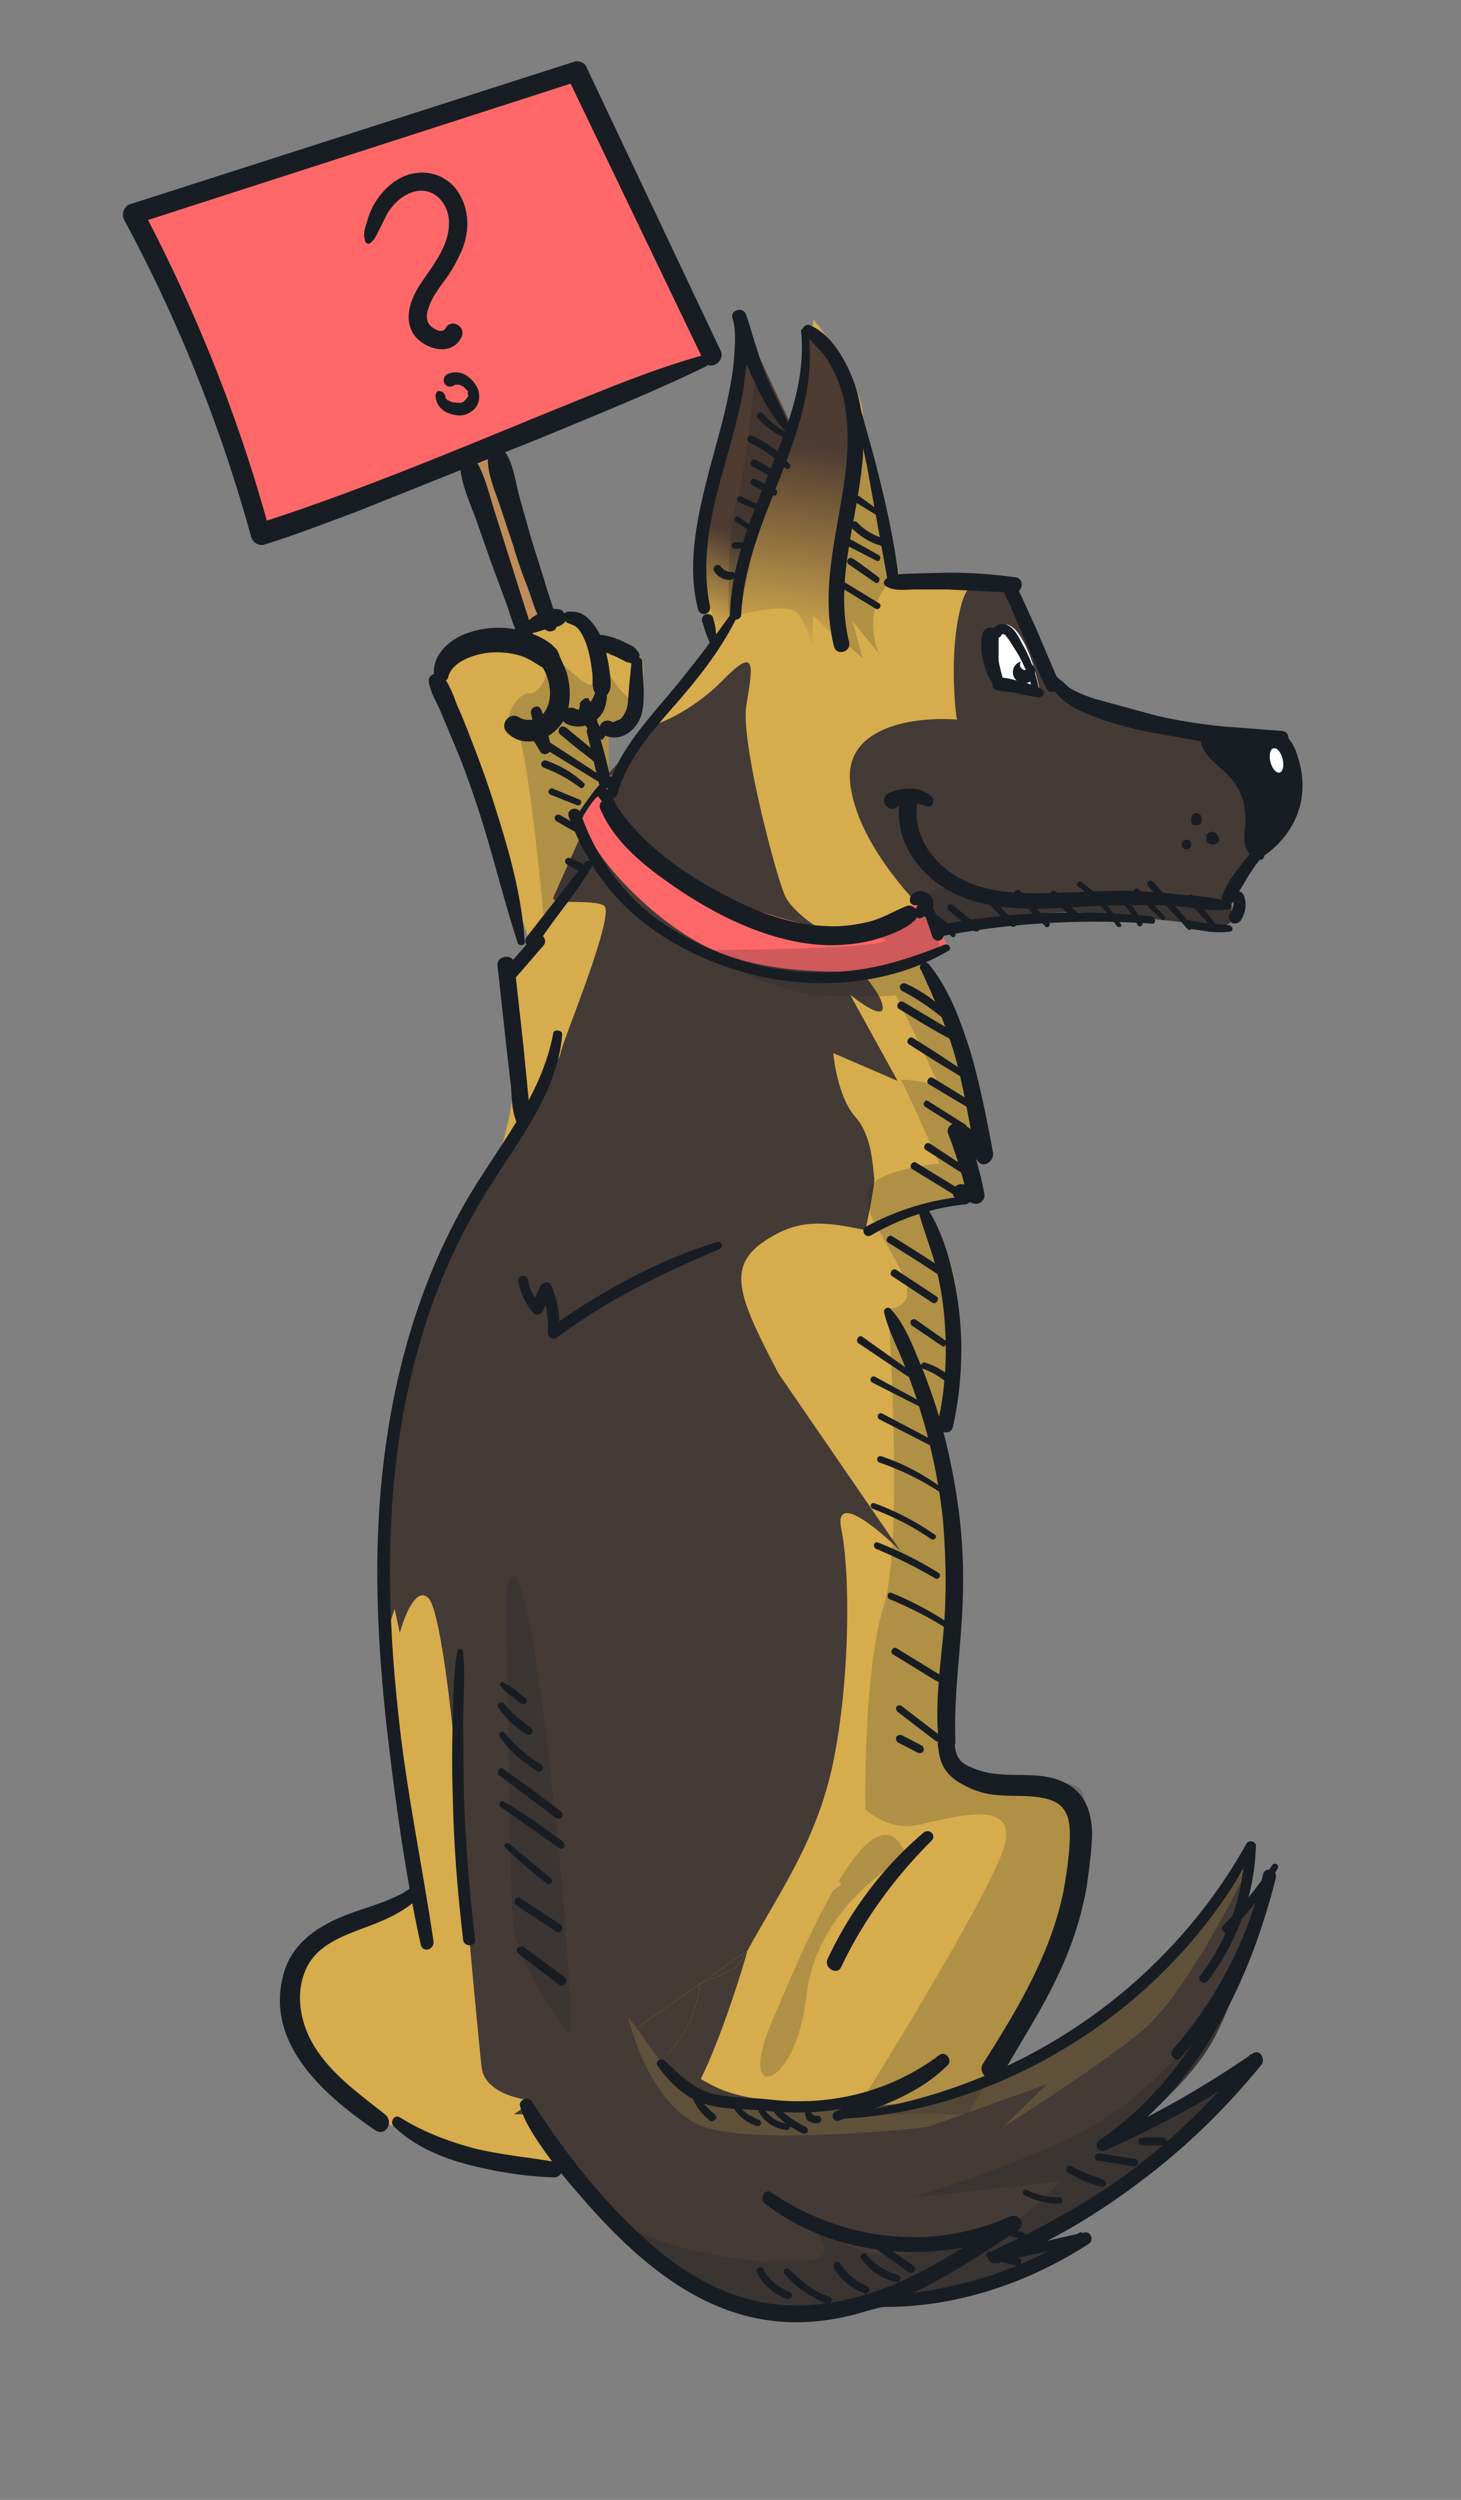 <svg xmlns="http://www.w3.org/2000/svg" width="145" height="248" fill="none"><rect width="100%" height="100%" fill="#808080" stroke="none"/><path fill="#d6ac4d" d="m104.974 67.837-4.788-10.302H89.449c-1.161-4.063-3.541-13.001-3.773-16.251s-3.386-7.739-4.934-9.577l-.725 5.949c-.232 1.625-1.257 3.966-1.741 4.933l-5.224-10.883c.242 1.983.58 6.5 0 8.706-.19.721-.518 1.818-.905 3.11-1.093 3.653-2.653 8.865-2.868 11.545-.232 2.902 1.064 7.11 1.741 8.851-1.403 2.031-4.585 6.471-6.094 7.98s-3.627 3.821-4.498 4.788v-4.788a5.02 5.02 0 0 0 3.337-4.063c.379-2.78-.563-3.249-1.483-3.707-.136-.068-.272-.136-.403-.21-.812-.464-1.983-.774-2.467-.871-.58-.677-2.147-2.09-3.773-2.322s-2.709 1.451-3.047 2.322c-.532-.048-2.118-.116-4.208 0s-3.869 2.467-4.498 3.628c.387.871 1.161 2.757 1.161 3.337s5.03 15.913 7.545 23.506l-1.596 1.741c.629 5.272.842 17.209-3.337 22.78-5.224 6.965-8.706 22.636-9.577 30.762s1.886 29.02 2.467 32.357c.215 1.234.687 3.341 1.198 5.617l.027.122c.1.728-.701 2.291-4.733 3.612-5.343 1.75-7.75.875-7.875 4.625l-.002.063c-.125 3.744-.293 8.777 2.534 10.062 1.601.727 2.679 2.061 4.017 3.345 1.038.995 2.233 1.961 3.95 2.59l1.232.449c3.906 1.414 9.192 3.241 10.768 3.241h4c14.318.948 42.588 1.247 41.125-5.141 3.251-5.659 9.9-18.138 10.501-22.781.195-1.514-.269-1.011 0-2.203.759-3.379 1.233-5.973-2-6.25-1.036-.089-1.355-1.447-2.406-1.513-3.389-.215-6.594-.419-7.923-1.277-1.393-.9-1.741-1.876-1.741-2.251.58-3.241 1.741-11.202 1.741-17.122s-1.161-11.753-1.741-13.93c.58-2.708 1.741-9.141 1.741-13.204s-2.322-8.077-3.482-9.577l5.949-1.596-2.467-6.239 2.467 1.886-1.306-7.255c-.348-1.625-3.241-8.125-4.643-11.172l1.741-1.016v-2.467c3.386-.435 10.68-1.306 12.769-1.306 2.336 0 9.549.813 12.914 1.192l1.016.114c2.368.263 2.35-.309 2.326-1.067l-.005-.239v-2.177l2.322-3.627c.048-1.354.116-4.498 0-6.239s-3.144-4.498-4.643-5.659c-1.016-.387-3.976-1.277-7.691-1.741s-6.384-2.322-7.255-3.192z"/><path fill="#fe6869" d="m12.541 20.721 44.5-13.75 14 28.75-44.5 16.75-14-31.75z"/><path fill="#bf8d5a" d="m45.916 45.096 3.5-1.125 5.5 16.875-3 1.25-6-17z"/><g fill="#443b37"><g fill-rule="evenodd"><path d="M104.974 67.837c.871.871 3.541 2.728 7.255 3.192s6.675 1.354 7.691 1.741c1.499 1.161 4.527 3.918 4.643 5.659s.048 4.885 0 6.239l-2.322 3.627v2.177l.005.239c.024.758.042 1.33-2.326 1.067l-1.016-.114c-3.365-.379-10.578-1.192-12.914-1.192-2.089 0-9.383.871-12.769 1.306-2.733-2.37-8.329-8.532-8.851-14.22s6.844-6.481 10.592-6.167c-.314-2.225-.653-7.661.508-11.608s4.438-1.401 5.932.366l3.572 7.687zM69.461 196.804l4.739-3.322c3.197-5.848 6.905-10.943 8.502-18.706s1.741-18.428.798-23.071c-.754-3.715 3.603-.097 5.877 2.176L77.26 136.252c-4.063-7.763-5.224-10.665-1.161-13.277 3.157-2.03 5.538-1.838 9.794-.943.339-1.572.987-4.818.871-5.224-.029-.1-.049-.315-.076-.612-.113-1.211-.353-3.778-1.81-5.41-1.451-1.625-2.056-4.885-2.176-6.312l6.384 2.757-4.716-8.561c1.33 1.088 3.816 2.757 3.12.725s-4.74-5.925-6.675-7.618c-.677-.435-2.191-1.596-2.829-2.757-.798-1.451-4.498-15.308-3.918-19.008l.111-.697c.528-3.287.83-5.173-2.36-1.915-2.728 2.786-5.731 4.159-6.892 4.498-1.509 1.509-3.627 3.821-4.498 4.788l-5.514 12.333c-.115.423.929.438 2.13.457 1.068.016 2.261.034 2.876.342.921.461-1.588 7.204-3.145 11.391-.65 1.748-1.135 3.051-1.135 3.264 0 .512-4.138 7.343-6.94 11.886a11.712 11.712 0 0 1-1.041 1.681c-5.224 6.965-8.706 22.636-9.577 30.762-.332 3.102-.136 8.066.266 13.204l.822-2.394.508 2.394c.435-1.645 1.611-4.643 2.829-3.483 1.524 1.451 3.12 19.226 3.12 21.62s1.918 22.865 2.176 24.958c.228 1.847 2.319 2.991 5.121 3.291l16.535-11.589z"/></g><path d="M54.622 208.471c-.586.006-1.154-.02-1.696-.078l16.535-11.589c-.839 8.088-8.805 11.603-14.839 11.667z"/><path d="M69.461 196.804c2.039-.814 3.457-1.475 3.736-1.787.287-.32.636-.863 1.003-1.535-1.553 5.421-5.233 16.263-7.533 16.263h-15.67l1.929-1.352c.541.058 1.11.084 1.696.078 6.034-.064 14-3.579 14.839-11.667z"/><path d="m69.461 196.804 4.739-3.322c-.367.672-.716 1.215-1.003 1.535-.279.312-1.697.973-3.736 1.787z"/></g><path fill="#fff" d="M98.445 64.427c-.363-1.016.798-2.394 1.523-2.467 1.625.464 2.806 4.45 3.192 6.385l-4.207-.798c-.048-.701-.218-2.307-.508-3.12z"/><g fill="#181d23"><path fill-rule="evenodd" d="M101.322 65.622a.55.55 0 0 0 .77.757.55.55 0 0 0 .241-.548 1.105 1.105 0 1 1-1.011-.209z"/><path d="m127.32 73.205-7.835-1.161 4.352 5.659c1.045 1.509 1.21 5.175 1.161 6.82.774-.967 2.583-3.366 3.628-5.224s-.435-4.837-1.306-6.094z"/></g><ellipse cx="126.692" cy="75.434" fill="#fff" rx="1.243" ry=".622" transform="rotate(75.897 126.692 75.434)"/><path fill="#443b37" d="M54.167 196.761c.992-1.38 7.542-.777 8.909-1.512l-.7 4.944c1.738 1.821 5.967 6.001 9.776 7.303s9.715 1.335 12.191 1.188c1.961.465 8.302.371 17.972-3.726s18.651-15.913 22.121-20.856c-.4 1.788-1.451 5.694-1.451 5.694s2.362-2.657 3.534-3.712c-1.201 3.365-4.045 12.703-6.25 16.534s-6.821 7.797-8.854 9.301l12.532-5.799c-2.024 1.846-6.713 6.21-9.274 8.901s-9.598 6.222-12.795 7.652l4.768-.168c-1.938 1.193-6.498 3.69-9.238 4.127s-12.928 3.106-14.991 3.379c-3.909.318-7.123-1.152-10.211-1.528-3.86-.47-13.469-9.317-14.82-12.106s-5.331-6.982-5.719-10.257 1.26-7.635 2.5-9.359z"/><g fill-rule="evenodd"><path fill="#d6ac4d" d="M69.917 211.011c-4.4-1.5-6.86-7.837-7.541-10.818.5.524 1.022 1.276 1.602 2.113 1.434 2.068 3.226 4.652 5.938 5.58 3.809 1.302 11.95.945 14.426.798 1.961.465 8.302.371 17.972-3.726s18.651-15.913 22.121-20.856c-2.09 4.511-7.269 14.334-11.269 17.534s-10.75 7.583-13.626 9.375l4.376-4.25-11.875 4.25c-5.542.625-17.725 1.5-22.125 0z" opacity=".2"/><path fill="#181d23" d="M108.292 211.011c5.9-3.208 12.154-10.837 14.544-14.25-.867 2.315-1.76 4.455-2.567 5.857-2.205 3.831-6.821 7.797-8.854 9.301l12.532-5.799c-2.024 1.846-6.713 6.21-9.274 8.901s-9.598 6.222-12.795 7.652l4.768-.168c-1.938 1.193-6.498 3.69-9.238 4.127-1.368.218-4.593.993-7.737 1.748l-7.255 1.631c-2.533.206-4.773-.339-6.877-.85-1.144-.278-2.247-.546-3.334-.678-2.854-.347-8.848-5.272-12.326-8.944 3.463 2.279 10.162 4.972 19.037 4.847 7.1-.1-.375-5.381-5-8.009 1.042.545 4.2 2.384 8.5 5.384 3.895 2.717 7.463 1.975 10.416 1.361 1.122-.234 2.155-.449 3.084-.449 2.7 0 7.376-4.197 9.376-6.296l-14.875 1.634c3.5-.997 11.975-3.792 17.875-7z" opacity=".2"/></g><path fill="url(#a)" d="M85.386 42.299c.058-4.179-3.12-8.222-4.716-9.722-.726 1.379-1.451 9.722-3.918 14.655-1.973 3.947-3.144 10.834-3.482 13.785 1.33-.339 4.266-.914 5.369-.508s1.814 2.878 2.032 4.063v-3.555l2.684 2.612v-7.473c0-4.643 1.959-8.634 2.031-13.857z"/><path fill="url(#b)" d="m74.431 33.448 4.281 9.141-3.12 7.11c-1.625 3.715-2.225 8.899-2.322 11.028l-2.031 3.047-1.669-8.488c-.653-3.627 2.104-10.302 2.902-12.334.638-1.625 1.572-7.013 1.959-9.504z"/><path fill="#fe6869" d="m60.356 79.807 1.378-3.047c-.58 0-1.799.174-2.031.871s-1.645 3.096-2.322 4.208l2.322 3.12c.726 1.088 4.426 5.659 9.649 8.561s11.898 2.974 16.759 2.829c3.889-.116 6.892-1.693 7.908-2.467l-2.031-4.933c-.991.629-3.555 2.089-5.877 2.902-2.902 1.016-6.892-.145-13.132-2.249-4.992-1.683-10.496-7.231-12.624-9.794z"/><g fill="#181d23"><g opacity=".2"><path fill-rule="evenodd" d="m93.221 91.778-2.104-2.684c.919-.58 2.975-1.552 3.845-.798.975.845 10.218.817 15.106.801l1.507-.003h10.665v1.379c0 .081.003.161.005.239.024.758.042 1.33-2.326 1.067l-1.016-.114c-3.365-.379-10.578-1.192-12.914-1.192-2.089 0-9.383.871-12.769 1.306z"/><path d="M85.676 41.283c.232 3.25 2.612 12.188 3.773 16.251-.339-.218-1.263-.16-2.249 1.814s-.411 4.45 0 5.441l-2.612-3.192 1.016 3.7-1.523-1.378c-.532-3.12-1.277-10.157 0-13.349s1.548-7.92 1.523-9.886a6.37 6.37 0 0 1 .073.599zm-10.645-5.454 3.245 6.76-2.249 7.328c-.987 2.67-2.104 8.319-2.539 10.81L72.4 62.323c-.145-3.095-.218-9.91.653-12.406s1.682-10.431 1.979-14.087zM63.766 67.837a5.02 5.02 0 0 1-3.337 4.063v4.788l-3.12 5.441.943 3.337-4.28 5.659c-.58-6.409-1.988-19.226-2.974-19.226-1.233 0 0-3.12 1.596-3.12 1.277 0 1.983-2.66 2.176-3.99.725.774 2.438 2.467 3.482 3.047s1.209-1.79 1.161-3.047c.339.822 1.306 2.771 2.467 3.99s1.741-.121 1.886-.943zM91.48 95.261c1.403 3.047 4.295 9.547 4.643 11.172s1.016 5.514 1.306 7.255l-2.467-1.886 2.467 6.239-5.949 1.596c1.161 1.5 3.482 5.514 3.482 9.577s-1.161 10.496-1.741 13.204c.58 2.177 1.741 8.01 1.741 13.93s-1.161 13.881-1.741 17.122l-7.337 6.026c-.07-4.62.198-15.124 1.823-20.173s.967-21.79.435-29.528c.435.072 1.422-.059 1.886-1.161V127.4c0-.348-2.128-4.159-3.192-6.021-.532-.919-1.277-3.033 0-4.136s4.788-1.668 6.385-1.813c-1.137-2.588-3.483-7.85-3.773-8.199s2.394.145 3.773.436l-4.281-8.924c-.532.073-2.713.174-7.182 0s-9.939-3.071-12.116-4.498c2.878.943 9.504 2.8 12.987 2.684s7.352-1.161 8.851-1.669zm-41.209 62.538c.073 10.036.319 30.805.726 33.591.508 3.482 5.441 10.81 5.514 10.229.798-2.829-4.063-54.485-6.239-43.82z"/><path d="M93.221 91.778v2.467l-1.741 1.016c-1.499.508-5.369 1.553-8.851 1.669s-10.109-1.741-12.987-2.684c4.643 0 14.67-.145 17.63-.725s-5.296-.967-9.794-1.088c2.249-.218 7.531-.676 10.665-.767s3.289-1.752 2.975-2.57l2.104 2.684zm-7.336 87.718 7.337-6.026c0 4.499 9.446 3.001 12.821 3.501s.25 4.875 0 11c-.2 4.9-6.751 16.558-10.001 21.774H84.667c3.875-6.118 12.225-19.789 14.625-25.524 3.001-7.169-6.875-3.061-9.263-3.061-1.91 0-3.559-1.109-4.144-1.664zm-2.385 7.468-.261-.368c2.591-4.284 5.16-6.524 6.79-2.375-2.996 1.5-9.187 6.35-9.987 13.75-1 9.25-7 11-3.5 2.75 1.587-3.74 3.85-9.149 6.149-13.189l.809-.568z"/></g><path d="M52.784 208.467c3.411 5.315 7.297 10.232 12.056 14.357 2.538 2.221 5.394 3.966 8.567 4.997 4.442 1.507 9.28.952 13.643-.555 4.759-1.666 9.042-4.601 13.246-7.377.238.476.556.952.793 1.349-8.011 3.569-18.164 2.776-25.144-2.618-.635-.476-.079-1.586.635-1.11 6.98 4.759 15.864 5.869 23.637 2.379.952-.396 1.666.793.793 1.349-7.615 5.155-16.419 10.708-26.017 8.725-7.218-1.507-12.929-6.901-17.609-12.374a49.7 49.7 0 0 1-3.569-4.521c-.872-1.269-1.824-2.697-2.221-4.204-.079-.555.793-.952 1.19-.397z"/><path d="M87.05 227.742c7.218-.318 14.119-2.3 20.226-6.346.159.397.318.714.476 1.111-3.014.714-6.028 1.269-8.963 1.983-.634.158-1.11-.793-.476-1.111 4.918-2.3 9.677-4.838 14.04-8.09a67.164 67.164 0 0 0 11.739-11.502l.873 1.111c-4.76 3.252-9.915 6.028-15.23 8.408-.714.317-1.269-.556-.555-1.031 8.804-6.029 13.722-16.182 16.181-26.334.397.079.793.238 1.269.317-1.745 6.583-4.918 12.691-9.439 17.847-.476.555-1.269-.238-.793-.794 4.363-4.997 7.456-10.946 8.963-17.37.159-.794 1.428-.476 1.269.317-2.617 10.47-7.694 20.861-16.895 27.048-.158-.318-.396-.714-.555-1.031 5.314-2.38 10.312-5.236 15.15-8.567.714-.476 1.269.555.873 1.111-3.491 4.283-7.456 8.169-11.898 11.501-4.363 3.331-9.281 6.266-14.357 8.249-.079-.397-.238-.793-.317-1.11 3.014-.556 5.949-1.349 8.963-1.983.634-.159 1.031.713.476 1.11-6.108 3.966-13.485 6.425-20.861 6.266-.793-.079-.793-1.031-.159-1.11zm-21.099-23.32c1.428 1.269 2.776 2.776 4.68 3.252s4.045.397 6.028.635c5.949.634 11.819-.873 16.578-4.442.634-.476 1.348.555.793 1.031-2.856 2.855-6.98 4.283-10.787 5.473-.635.159-.873-.714-.238-.952 3.649-1.348 7.218-2.697 10.073-5.473l.793 1.031c-5.235 3.728-11.422 5.077-17.767 4.442-2.062-.238-4.204-.079-6.187-.714s-3.49-2.141-4.68-3.807c-.238-.397.317-.793.714-.476z"/><path d="M83.163 209.736c13.088-1.507 25.382-7.852 34.108-17.767a51.863 51.863 0 0 0 6.424-9.043c.238-.475 1.032-.238.952.238-.158 4.839-1.824 9.439-4.759 13.326-.317.476-1.11 0-.793-.476 2.855-3.728 4.362-8.17 4.442-12.85l.952.238c-6.187 11.898-17.451 21.02-30.221 24.907a44.637 44.637 0 0 1-11.184 1.903c-.317.08-.317-.476.079-.476z"/><path d="M126.789 185.385c-1.269 2.301-2.856 4.363-4.759 6.267-.397.396-1.031-.238-.635-.635 1.825-1.824 3.411-3.807 4.839-5.949.238-.397.793-.079.555.317zm-34.583-89.71c2.062 2.538 3.173 5.711 4.125 8.725.952 3.252 1.586 6.584 2.221 9.915.159.793-.873 1.666-1.507.873-.714-.873-1.507-1.507-2.459-2.062.476-.318.873-.714 1.348-1.032.714 2.063 1.349 4.125 1.745 6.267a.84.84 0 0 1-1.031 1.031c-.476-.159-.952-.238-1.507-.397-1.031-.238-.555-1.666.397-1.507l1.507.238-1.031 1.031a43.75 43.75 0 0 0-1.904-6.266c-.317-.793.714-1.348 1.348-1.031 1.11.634 2.062 1.348 2.855 2.3a14.79 14.79 0 0 1-1.507.873c-.555-3.173-1.11-6.346-1.904-9.439-.873-3.173-2.142-6.029-3.49-8.963-.397-.397.317-1.11.793-.555z"/><path d="M95.854 119.471c-3.331.317-6.584 1.428-9.439 3.094-.555.317-1.031-.556-.476-.873 3.094-1.666 6.425-2.697 9.915-3.014.555-.079.555.714 0 .793zm-40.056-16.816c-.476 5.553-4.045 10.074-6.901 14.595-3.173 4.918-5.632 10.312-7.218 15.943-3.49 11.977-3.49 24.589-2.142 36.884.793 7.614 2.38 14.991 3.49 22.526.079.794-1.031 1.19-1.269.318-1.428-6.505-2.38-13.167-3.173-19.83-.793-6.584-1.269-13.167-1.11-19.751.317-11.739 2.776-23.637 8.646-33.948 3.173-5.553 7.615-10.47 8.804-16.975.079-.317.952-.238.873.238zm15.626 21.258c-5.711 2.38-11.184 5.076-16.181 8.804-.317.238-.873-.079-.873-.476.079-1.427-.079-2.776-.714-4.124.397-.079.714-.079 1.111-.159-.317.714-.555 1.349-.873 2.063-.159.317-.635.634-.952.237-.793-.951-1.269-1.903-1.507-3.093-.079-.635.793-.872.952-.238.159 1.031.634 1.824 1.348 2.538l-.952.238c.238-.714.476-1.348.793-2.062.159-.397.873-.635 1.11-.159.714 1.587.952 3.173.714 4.839-.238-.238-.555-.397-.793-.635 5.076-3.569 10.629-6.663 16.578-8.487.476-.079.635.555.238.714zM45.963 163.89c.238 2.3 0 4.759 0 7.059l.079 7.218c.159 4.759.555 9.519 1.111 14.278.079.714-1.111.714-1.19 0-.555-4.759-.952-9.598-1.031-14.436-.079-2.38-.079-4.68 0-7.06s0-4.838.476-7.139c0-.396.555-.237.555.08z"/><path d="M92.047 119.868c1.904 3.014 2.776 6.98 3.173 10.47.397 3.728.159 7.535-.635 11.184-.238 1.031-1.745.555-1.507-.397.793-3.49.952-7.059.635-10.549a29.84 29.84 0 0 0-.952-5.315c-.476-1.665-1.111-3.331-1.586-4.997-.238-.634.555-.872.873-.396z"/><path d="M88.398 129.862c1.19 1.269 1.983 3.093 2.618 4.68.714 1.586 1.269 3.172 1.824 4.838 1.11 3.411 1.824 6.901 2.3 10.391.476 3.569.555 7.218.317 10.867-.238 4.045-.793 8.011-.635 12.056.079 1.111-1.586 1.031-1.666 0-.397-3.886.238-7.773.555-11.66.238-3.49.159-7.059-.159-10.549a56.671 56.671 0 0 0-2.142-10.312c-.476-1.665-1.11-3.331-1.745-4.997-.635-1.586-1.507-3.252-1.904-4.918-.159-.396.397-.713.635-.396zM51.356 111.46c-.555-1.031-.555-2.459-.634-3.57l-.476-4.124-.873-8.011c-.079-.952 1.507-1.19 1.666-.238l.873 7.932.397 3.966c.079 1.189.397 2.696 0 3.886-.159.397-.714.555-.952.159z"/><path d="M58.733 85.998c-1.586 2.697-3.728 5.076-5.394 7.694-.159-.317-.238-.635-.397-.952h.317c.714-.159 1.111.635.635 1.111l-2.538 2.935c-.555.635-1.428-.317-.952-.952l2.538-2.935c.238.397.476.714.635 1.111a1.94 1.94 0 0 1-.952 0 .69.69 0 0 1-.317-1.111l5.79-7.377c.317-.317.872.079.634.476zm2.221-6.424c3.014 4.68 7.853 7.773 12.85 10.153 2.617 1.19 5.394 2.062 8.249 2.142 1.348.079 2.697-.079 4.045-.397 1.428-.317 2.618-1.111 3.887-1.586.793-.317 1.428.872.793 1.428-1.031.952-2.618 1.507-3.966 1.904-1.428.397-3.014.555-4.521.555-3.173-.079-6.187-.952-9.042-2.221s-5.632-3.014-8.17-4.918c-2.3-1.745-4.442-3.807-5.552-6.504-.159-.793 1.031-1.19 1.428-.555z"/><path d="m90.619 90.44.238-.238-.079.079c.079-.159.238-.317.317-.476 0 .079 0 .079-.079.159.079-.079.079-.238.079-.317v.159-.238c0 .079.079.079.079.159 0-.079-.079-.079-.079-.079h.159-.079c.079 0 .079-.079.159-.079 0 0-.079 0-.079.079.079 0 .079-.079.159-.079l-.079.079c0-.079.079-.079.079-.159 0 0 0 .079-.079.079-.079.159-.238.238-.317.238-.159 0-.317 0-.476-.079s-.238-.238-.238-.317v-.159c0-.079 0-.238.079-.317.159-.317.476-.476.873-.555.159 0 .238 0 .397.079.159 0 .238.079.397.159.238.159.476.397.555.714 0 .238.079.396 0 .634s-.159.397-.317.555c-.238.238-.555.397-.873.555-.159.079-.397 0-.476-.159-.476-.079-.476-.317-.317-.476z"/><path d="M91.888 88.775c.238.317.397.635.555.952l.397.873c.317.635.555 1.269.793 1.983.079.317-.079.635-.397.714s-.555-.079-.714-.397l-.635-1.904c-.079-.317-.238-.635-.317-.952-.159-.317-.317-.635-.397-.952-.079-.159.079-.397.238-.476.238-.079.397 0 .476.159zm2.221 5.552c-5.473 3.252-12.532 3.887-18.64 2.538-5.314-1.19-10.787-3.887-14.436-8.011-2.062-2.3-3.49-4.997-4.6-7.853-.238-.793.952-1.11 1.19-.317 1.666 4.759 4.759 8.884 9.122 11.501 4.997 3.094 10.787 4.68 16.657 4.204 3.649-.238 7.059-1.349 10.391-2.697.397-.079.714.476.317.635zm-33.472-14.04c-.079-.079-.238-.159-.317-.238s-.238-.159-.317-.317c-.079-.079-.238-.159-.317-.317-.159-.159-.238-.317-.317-.397s-.079-.317-.079-.397.079-.238.238-.317c.079-.159.238-.159.317-.159.159 0 .317.079.397.159.079.159.238.317.317.476s.159.238.238.397.159.238.238.397.079.317.159.397 0 .317-.159.317a.36.36 0 0 1-.397 0z"/><path d="M73.09 61.33c-1.666 3.331-3.966 6.187-6.346 8.884-2.221 2.538-4.521 5.156-5.473 8.566-.159.714-1.269.397-1.031-.317.873-3.252 3.014-5.87 5.156-8.408 2.538-2.935 4.839-5.949 7.139-9.122.238-.238.714.079.555.397z"/><path d="M61.43 77.432c.079-.079-.079 0 0 0-.079 0-.159 0-.159.079 0 0-.159.079-.079 0-.079 0-.079.079-.159.079-.238.079-.397.238-.555.397l-1.269 1.111c-.397.397-.714.873-1.031 1.348-.238.397-.476.793-.555 1.19-.079.317-.555.159-.476-.159.159-.793.714-1.507 1.19-2.142.555-.793 1.111-1.586 1.983-2.142a3.74 3.74 0 0 1 1.19-.476c.238 0 .397.238.397.397-.079.079-.238.238-.476.317zm19.037-45.133c2.062.952 3.411 3.331 4.204 5.394.952 2.459 1.111 5.156.952 7.773-.476 6.028-2.856 12.136-1.348 18.243.238.952-1.269 1.428-1.507.397-1.428-5.711.397-11.343 1.111-16.974.317-2.617.397-5.314-.238-7.932a12.43 12.43 0 0 0-1.428-3.331c-.635-1.031-1.507-1.824-2.38-2.697-.476-.476.079-1.19.635-.873z"/><path d="M80.229 32.934c1.269 9.994-6.187 18.243-6.663 28 0 .714-1.19.714-1.111 0 .079-4.839 2.062-9.439 3.807-13.881 1.824-4.521 3.728-9.201 3.252-14.119-.079-.476.635-.476.714 0zm2.776 2.141c1.111 1.19 1.666 2.618 2.062 4.204l1.666 6.028c1.031 3.966 1.983 8.011 2.459 12.057.079.635-1.031.793-1.11.159L86.02 46.101c-.397-1.824-.793-3.728-1.269-5.552-.476-1.745-.873-3.569-2.142-4.997a.313.313 0 0 1 .397-.476z"/><path d="M78.008 42.849c-1.428-1.507-2.38-3.331-3.252-5.235-.873-1.824-1.666-3.887-1.983-5.949.476-.079.873-.159 1.348-.159l.079 3.649-.397 3.331c-.397 2.459-1.111 4.838-1.745 7.139-1.348 4.759-2.617 9.598-1.586 14.515.159.793-.952 1.11-1.19.317-1.19-4.68 0-9.518 1.19-14.119.635-2.379 1.348-4.759 1.824-7.139.238-1.19.476-2.459.555-3.649.079-1.269.238-2.776-.159-3.966-.238-.872 1.031-1.19 1.348-.397.635 1.904 1.111 3.728 1.824 5.632s1.745 3.649 2.538 5.552c.238.397-.079.793-.397.476z"/><path d="M70.631 64.027c-.079-.079-.079-.159-.159-.238s-.079-.238-.159-.317l-.238-.635c-.159-.397-.238-.793-.397-1.19-.079-.238.079-.635.397-.714s.635.079.714.397c.079.397.238.793.238 1.19 0 .238.079.397.079.635 0 .079.079.238.079.397v.317c.159.317-.397.476-.555.159zm17.212-6.504c.635-.714 2.142-.555 3.014-.635l3.331-.079a47.1 47.1 0 0 1 6.663.476c.872.159.634 1.586-.238 1.507l-6.584-.317h-3.173c-.952 0-2.221.238-3.014-.397a.38.38 0 0 1 0-.555z"/><path d="M99.741 58.475c-.079-.238-.079-.397 0-.555 0 .079-.079.079-.079.159a.596.596 0 0 1 .555-.397c.476-.079.635.317.793.714l.635 1.348 1.189 2.617 2.301 5.394c.238.714-.952 1.269-1.269.555-.873-1.666-1.507-3.49-2.301-5.156l-1.11-2.617c-.159-.397-.317-.793-.555-1.19-.079-.238-.317-.635-.317-.952.238.079.397.238.635.317.079-.079.159-.238.238-.317v.079c0 .238-.555.397-.714 0zm3.173 10.708-1.983-.397c-.714-.159-1.349-.159-1.983-.317-.714-.159-.555-1.269.159-1.269s1.508.238 2.142.397a9.077 9.077 0 0 1 2.062.714c.238.079.318.397.238.635-.158.159-.396.317-.634.238z"/><path d="M99.107 68.469c-.714-.635-1.19-1.586-1.428-2.538a5.83 5.83 0 0 1-.159-3.093c.238-.873 1.586-.714 1.586.238v2.459c.159.872.397 1.666.635 2.538.079.397-.397.635-.635.397z"/><path d="M102.438 68.31c-.317-1.19-.793-2.3-1.349-3.331l-.951-1.507c-.159-.159-.238-.397-.476-.555h-.238c-.159.635-1.031.317-.952-.238.159-.714 1.031-.952 1.586-.635.635.317 1.031 1.111 1.349 1.745.793 1.348 1.348 2.855 1.665 4.362.159.397-.555.635-.634.159zm2.538-1.11c.079.159.397.317.555.476.318.317.635.635 1.031.793.714.397 1.428.635 2.142.873l6.108 1.666c2.062.476 4.124.793 6.266 1.031l6.187.476c1.031.159.634 1.586-.238 1.666-2.221.238-4.68-.159-6.901-.476l-6.663-1.19c-2.062-.476-4.124-1.031-6.028-1.904-.793-.317-1.507-.793-2.142-1.348-.238-.238-.555-.555-.713-.873-.238-.317-.159-.555-.238-.952-.238-.317.317-.555.634-.238z"/><path d="M127.582 72.99c.873.635 1.269 2.142 1.507 3.173a8.616 8.616 0 0 1 0 3.49c-.476 2.221-1.983 4.204-3.886 5.394-.794.476-1.508-.793-.714-1.269 1.586-1.031 2.696-2.618 3.172-4.521.238-.952.318-1.983.159-2.935-.079-.476-.159-.952-.317-1.428s-.476-.952-.635-1.507c-.079-.397.397-.635.714-.397z"/><path d="M124.885 85.285c-1.269-.397-1.507-1.666-1.348-2.855.158-1.269.079-2.459-.397-3.649-.476-1.111-1.19-1.904-2.141-2.697-.873-.793-1.825-1.586-1.825-2.856-.079-.952 1.269-1.031 1.587-.238.317.952 1.11 1.507 1.824 2.142.872.714 1.507 1.666 1.983 2.618a7.76 7.76 0 0 1 .714 3.252c0 .635-.159 1.19-.238 1.824-.079.476-.159 1.269.317 1.586.317.317.079 1.031-.476.872z"/><path d="M125.282 84.571c-.079.079-.079.238-.079.317-.08.079-.159.238-.159.317a2.37 2.37 0 0 1-.397.555l-.793 1.19-1.428 2.459c-.158.317-.555.397-.872.238-.317-.238-.397-.555-.238-.873.396-.952.952-1.824 1.586-2.618.318-.397.555-.793.873-1.111.158-.159.317-.397.476-.555 0 0 .079-.079.238-.079.079-.079.238-.159.396-.238.238-.238.555.159.397.397z"/><path d="M121.95 90.202c-1.745.317-3.648-.238-5.393-.317-1.745-.159-3.57-.079-5.315-.079-3.648 0-7.297.555-10.946.238-3.014-.238-5.949-1.11-8.17-3.173-1.983-1.824-3.252-4.442-2.856-7.218.159-.952 1.904-.793 1.745.238-.317 2.618 1.031 4.918 3.093 6.504 2.538 1.904 5.711 2.221 8.725 2.221 3.253 0 6.505-.317 9.757-.238 1.665.079 3.331.238 4.918.397 1.507.159 3.172.159 4.521.873.238 0 .238.476-.08.555z"/><path d="M91.968 79.97a12.921 12.921 0 0 0-.873-.238h-1.031c-.159 0-.317.079-.397.079s-.159.079-.238.079h-.079c.159-.079-.079 0 0 0-.159.079-.317.159-.397.238-.317.238-.872.079-1.11-.317s-.079-.873.317-1.11c.635-.317 1.428-.476 2.221-.476s1.586.317 2.142.873c.317.397 0 1.111-.555.873zm31.489 8.884c.318.793.159 1.745-.317 2.459-.158.238-.555.397-.872.238-.238-.159-.397-.555-.238-.873.079-.079.079-.159.158-.238 0 0 0-.079.08-.159.079-.159.079-.317.158-.476 0 .159 0-.159 0 0v-.714.079-.079c0-.159 0-.317.08-.397s.238-.238.317-.238c.159 0 .317 0 .397.079a1.08 1.08 0 0 1 .237.317zm-1.427 3.569a9.01 9.01 0 0 1-2.063 0l-2.062-.317c-.555-.079-.317-.952.238-.793.635.159 1.269.238 1.904.317l1.983.159c.396.159.396.634 0 .634zm-7.694-.793c-6.98-.476-14.119-.079-21.02 1.269-.714.159-1.031-.952-.317-1.11 7.059-1.349 14.198-1.586 21.337-.873.396.159.396.793 0 .714zm-62.98 1.824c-1.428-4.363-2.459-8.805-3.887-13.167-.714-2.142-1.428-4.204-2.3-6.266l-1.428-3.411c-.397-.952-1.031-1.904-1.19-3.014-.079-.714.952-1.031 1.348-.555.714.793 1.111 1.983 1.507 3.014.476 1.031.872 2.062 1.269 3.093.873 2.221 1.666 4.363 2.38 6.663 1.428 4.442 2.697 8.884 3.014 13.484.159.555-.635.635-.714.159z"/><path d="M43.107 67.2c-.317-1.904 1.031-3.331 2.618-4.125 1.904-.873 4.125-1.031 6.187-.476 1.031.238 2.062.714 2.855 1.348l.476.476c.159.238.238.476.317.714l.635 1.428c.555 1.824.555 4.045-.714 5.552s-3.728 2.062-5.156.555c-.793-.793.238-2.142 1.19-1.507.952.555 2.221.159 2.697-.793.714-1.349.317-3.173-.476-4.363l.397.397c-.793-.476-1.507-1.031-2.459-1.348-1.031-.317-2.062-.397-3.093-.317-1.507.159-3.807.873-4.125 2.538-.238.476-1.19.555-1.348-.079z"/><path d="M53.736 70.452c.397 1.19.635 2.38.952 3.569.159.714-.793 1.111-1.11.476l-.952-1.586c-.159-.238-.079-.714.238-.793.317-.159.635-.079.793.238l.952 1.507-1.111.476-.793-3.569c-.079-.238.079-.555.397-.635.238-.159.476 0 .635.317zm5.552 1.903c.555 1.666.952 3.331 1.348 5.076.159.793-.952 1.11-1.19.317l-1.19-5.076c-.079-.317.079-.555.397-.635.238-.159.555 0 .635.317zM52.15 62.044c.238-.555.872-.952 1.348-1.19.635-.317 1.349-.555 1.983-.397.159 0 .317.079.397.238l.238.238c-.079-.079-.079-.159 0-.159.159-.159.714-.079.952-.079.635.079 1.19.476 1.586.952.873.952 1.348 2.221 1.586 3.49.159.635.238 1.269.317 1.904.079.793.159 1.507-.476 2.062.079-.159.079-.238.159-.397 0 1.11-.238 2.142-1.19 2.776a2.662 2.662 0 0 1-2.855.317c-.952-.555-.079-1.983.873-1.507 1.031.555 1.904-1.031 2.062-1.824.079.159.079.397.159.555-.476-.476-.476-1.031-.476-1.666 0-.476-.079-1.031-.159-1.507-.159-1.031-.397-2.062-.952-3.014-.238-.397-.476-.714-.952-.873-.159-.079-.238-.079-.397-.159-.238-.079-.238-.159-.079-.397-.159.238-.317.476-.634.635-.476.238-1.031.238-1.507.397-.555.159-.952.317-1.507.397-.476.079-.634-.397-.476-.793z"/><path d="M59.05 62.996c.238-.079.555 0 .714 0s.317.079.476.079c.317.079.635.159 1.031.317s.714.317 1.031.476l.476.238c.238.159.317.238.476.476.238.238.317.555.079.873a.753.753 0 0 1-.793.317c-.238-.079-.397-.079-.635-.238l-.476-.238-.476-.238c-.079 0-.159-.079-.238-.079 0 0-.238-.079-.159-.079.079.079-.079-.079-.159-.079s-.159-.079-.238-.079c-.159-.079-.317-.079-.476-.159s-.317-.079-.476-.159c-.238-.079-.476-.159-.635-.317s-.238-.397-.159-.635c.238-.317.397-.397.635-.476z"/><path d="m63.73 65.613.159 2.856c0 .793 0 1.666-.238 2.459-.476 1.586-2.142 2.776-3.728 1.983-.397-.159-.476-.714-.317-1.031a.8.8 0 0 1 1.031-.317c.159.079.317.079.397 0 .159-.079.397-.159.555-.238.397-.397.635-.952.714-1.507l.159-1.983.238-2.379c.159-.555 1.031-.317 1.031.159z"/><path d="m59.447 73.149-.793-.476a4.32 4.32 0 0 1-.555-.714c-.079-.079-.079-.238-.079-.317v-.159c.079-.159.159-.317.397-.397a.508.508 0 0 1 .476 0c.079 0 .159.079.238.159s.159.159.159.317v.079c0-.079-.079-.079-.079-.159.159.317.317.635.555.952l-.079-.079c.079.079.159.238.238.317a.38.38 0 0 1 0 .555c-.079.079-.159.159-.238.159h-.079c0-.159-.079-.238-.159-.238z"/><path d="M58.495 69.5c.079.079.079 0 0 0-.159 0-.317-.079-.476-.238.159 0 .159 0 .238.079.159.079.238.079.238.159.079.079.159.159.159.317 0 .079 0 .238.079.317 0 .159 0 .397-.079.555-.079.397-.238.714-.476.952-.079.159-.317.238-.476.238s-.397-.079-.476-.238c-.159-.159-.238-.317-.238-.476s.079-.317.238-.476l.079-.079c0 .079-.079.079-.079.159.079-.079.159-.238.238-.397 0 .079-.079.079-.079.159.079-.159.159-.397.159-.555v.159-.159c0-.159 0-.238.079-.317.079-.159.238-.238.397-.317l-.397.397v.159-.079c0-.159 0-.238.159-.317.079-.079.159-.159.317-.238h.317c-.079 0 .079.159.079.238zm61.314 13.246c0 .079-.08.159-.159.238 0-.079 0-.079.079-.159 0 0 .08 0 .08-.079-.08.079-.08.159-.159.238v-.079l.159-.159.158-.159c-.079.079-.079.159-.158.159.079-.079.079-.159.158-.159h.08c.079 0 .158-.079.238-.079s.158 0 .238.079c.079 0 .158.079.238.159s.079.159.158.238c0 .079.08.159.08.238v.159c0 .079-.08.159-.159.238-.079 0-.079.079-.159.079-.079.079-.238.079-.317.079h-.159c-.079 0-.079 0-.158-.079-.08 0-.08-.079-.159-.079-.079-.079-.079-.079-.079-.159l.238.238c-.08 0-.08-.079-.159-.079l-.079-.079c0-.079-.08-.079-.08-.159.08.079.08.159.159.238l-.079-.079-.08-.079v-.079c.08.079.159.159.159.238-.159-.079-.159-.238-.159-.317s0-.476.08-.555zm-.873-1.824.08.079c.634.635-.714 1.269-.794.476v-.159c-.079-.873 1.111-.873 1.032 0v.159c-.08.793-1.507.159-.794-.476l.08-.079c.079-.159.317-.159.396 0zm-1.189 3.331c-.635 0-.635-.952 0-.952s.634.952 0 .952zm2.458 7.615-.079-.079c0-.079.079 0 .079.079-.158-.079-.238-.238-.317-.317s-.159-.238-.317-.317c-.238-.238-.397-.476-.555-.635-.397-.397-.714-.873-1.111-1.269-.158-.159-.158-.317 0-.476s.397-.159.476 0l1.111 1.348c.158.238.396.476.555.714.079.079.158.238.238.317s.079.159.158.159c.08.079.08.159.08.238.158.159-.159.397-.318.238zm-2.3.317-3.966-4.283c-.238-.317.159-.714.476-.476l3.887 4.363c.079.317-.238.634-.397.396zm-2.617-.952-2.697-2.618c-.238-.238.158-.635.396-.397l2.618 2.697c.159.159-.159.476-.317.317zm-2.38.556c-.476-1.111-1.269-2.062-2.3-2.856-.159-.079-.159-.238-.08-.397s.238-.159.397-.079c1.111.793 1.904 1.904 2.459 3.093.079.317-.317.476-.476.238zm-2.062.079c-1.031-1.507-2.301-2.855-3.808-3.887-.158-.079-.238-.238-.079-.397.079-.159.317-.238.397-.079 1.586 1.19 2.855 2.538 3.886 4.204.238.159-.238.397-.396.159zm-3.887-.555c-1.031-.635-1.904-1.507-2.617-2.38-.08-.159-.159-.317 0-.476.079-.079.317-.159.475 0 .714.873 1.587 1.666 2.539 2.379.158.079.158.238.079.397-.159.159-.317.238-.476.079zm-3.252.555-2.935-3.014c-.317-.317.159-.793.476-.476l2.856 3.094c.238.317-.159.714-.397.397zm-3.331 0a31.402 31.402 0 0 1-2.301-2.3c-.317-.317.159-.714.397-.397l2.3 2.3c.238.317-.158.635-.396.397zm-3.728.476-2.538-2.062c-.159-.079-.079-.317 0-.476.159-.159.317-.079.476 0l2.538 2.062c.159.079.159.397 0 .476-.079.079-.317.079-.476 0zm-2.301.476c-.635-.793-1.507-1.507-2.459-1.824-.159-.079-.317-.238-.238-.397s.238-.317.397-.238c1.111.397 2.062 1.19 2.776 2.142.079.159 0 .317-.079.397-.079.159-.238.079-.397-.079zm-.238 8.646a22.608 22.608 0 0 0-4.6-3.173c-.159-.079-.238-.397-.159-.555s.317-.238.555-.159a13.924 13.924 0 0 1 4.6 3.411c.238.317-.079.714-.397.476zm.635 1.824c-1.904-.952-3.649-2.062-5.473-3.173-.476-.238-.079-.952.397-.714l5.473 3.252c.317.318 0 .794-.397.635zm.714 3.569-2.618-1.586-2.618-1.666c-.397-.238 0-.872.397-.634l2.618 1.665 2.617 1.745c.238.159-.079.635-.397.476zm1.269 3.411-4.521-2.697c-.397-.238 0-.872.397-.634l4.521 2.776c.317.158 0 .793-.397.555zm-1.269 1.824-3.649-2.3c-.317-.238 0-.793.317-.555l3.649 2.3c.397.238.079.793-.317.555zm.634 4.68-4.204-2.697c-.397-.238 0-.872.397-.634l4.204 2.776c.317.238-.079.793-.397.555zm-.634 2.221-4.918-3.014c-.397-.238 0-.873.397-.635l4.918 3.015c.317.317 0 .872-.397.634zm-1.745 7.773c-.476-.238-.952-.555-1.428-.872l-1.348-.873-2.776-1.745c-.396-.238 0-.872.397-.634l2.776 1.745 1.348.872 1.349.873c.397.238.079.793-.317.634zm-1.19 2.459-3.966-2.617c-.397-.238 0-.873.397-.635l3.966 2.618c.397.238 0 .872-.397.634zm.952 4.284-2.935-1.983c-.159-.08-.238-.318-.159-.476s.317-.238.476-.159l2.935 2.062c.159.08.238.238.079.397-.079.238-.238.317-.397.159zm.714 3.807c-.793-.635-1.586-1.19-2.538-1.507-.159-.08-.317-.238-.238-.397s.238-.317.397-.238c1.031.318 2.062.873 2.776 1.745.238.318-.159.635-.397.397zm-3.649-.476-5.314-3.569c-.397-.238 0-.952.397-.635l5.235 3.728c.238.159 0 .714-.317.476zm1.666 3.173-5.632-2.856c-.397-.238-.079-.793.317-.555l5.552 3.014c.397.079.079.555-.238.397zm.952 3.807-5.87-3.014c-.397-.238-.079-.793.317-.555l5.87 3.093c.317.159 0 .635-.317.476zm0 4.125a26.77 26.77 0 0 0-5.87-2.856c-.397-.158-.238-.714.159-.634a21.237 21.237 0 0 1 5.949 3.093c.317.159.079.555-.238.397zm-.714 4.759c-1.824-1.269-3.728-2.221-5.79-3.014-.397-.159-.238-.714.159-.556a26.486 26.486 0 0 1 5.949 3.094c.317.159 0 .634-.317.476zm.396 3.886a50.63 50.63 0 0 0-5.87-2.934c-.397-.159-.238-.794.159-.635a35.62 35.62 0 0 1 6.028 3.014c.317.238 0 .714-.317.555zm1.031 4.918c-1.745-1.11-3.649-2.062-5.552-2.855-.397-.159-.238-.793.159-.635 1.983.793 3.887 1.825 5.711 3.014.317.159 0 .714-.317.476zm-.317 5.553c-.873-.397-1.666-.952-2.459-1.428l-2.459-1.507c-.397-.238 0-.793.317-.635l2.46 1.507 2.459 1.507c.317.238 0 .794-.317.556zm-.714 5.631-3.728-2.855c-.159-.159-.238-.318-.159-.476s.317-.238.476-.159l3.728 2.856c.159.079.238.317.159.476s-.317.317-.476.158zm-1.745 1.19-1.983-1.031c-.159-.079-.238-.397-.159-.555.159-.159.317-.238.555-.159l1.983 1.031c.159.079.238.397.159.555s-.317.238-.555.159zm-41.087-6.98c.079.079.159.079.238.159s.159.079.317.158c.159.159.397.317.555.397.317.238.634.555 1.031.872.159.08.159.318 0 .476s-.317.08-.476 0l-1.031-.793c-.159-.159-.317-.238-.476-.397l-.238-.238c-.079-.079-.159-.158-.159-.237-.317-.159-.079-.556.238-.397zm0 2.062c.397.476.793.952 1.269 1.349l1.428 1.11c.397.238 0 .873-.397.635a8.44 8.44 0 0 1-2.855-2.697c-.079-.159-.079-.317.079-.397s.397-.158.476 0zm.079 2.935a14.04 14.04 0 0 0 3.649 3.173c.397.238 0 .872-.397.634-1.428-.872-2.776-1.983-3.728-3.41-.238-.318.238-.714.476-.397zm-.158 3.569 2.855 2.063 2.855 2.141c.159.159.238.318.159.556-.079.158-.397.238-.555.158l-2.855-2.141-2.856-2.142c-.317-.317.079-.873.397-.635zm.079 3.253c2.062 1.189 3.966 2.617 5.87 3.965.397.318 0 .952-.397.635l-5.87-4.125c-.238-.158.079-.634.397-.475zm.555 4.203 4.125 3.411c.159.159.159.397 0 .476-.159.159-.396.159-.476 0a57.883 57.883 0 0 1-4.045-3.49c-.317-.238.159-.714.397-.397zm1.111 5.394 3.966 2.618c.397.317 0 .951-.397.714l-3.966-2.618c-.476-.317-.079-1.031.397-.714zm.317 4.839 3.966 2.934c.238.159.317.397.159.635-.079.238-.397.317-.635.159l-3.966-3.015c-.159-.158-.317-.396-.159-.634.159-.079.476-.238.635-.079zm61.234 18.957h.159c-.079 0-.159.079-.159 0 .159-.079.397-.079.635-.079h1.507c.159 0 .397.158.397.396s-.159.397-.397.397H113.543c-.159 0-.238-.08-.318-.238l.159.158h-.159c-.158 0-.238-.079-.238-.238 0-.237.08-.396.238-.396zm-4.045 1.507 3.49.555c.238 0 .317.317.238.476-.079.238-.238.317-.476.238l-3.49-.555c-.238 0-.317-.317-.238-.476s.238-.238.476-.238zm-2.855 1.269c1.031.555 2.062.952 3.172 1.348.476.159.238.794-.158.714a12.438 12.438 0 0 1-3.332-1.427c-.396-.238-.079-.794.318-.635zm-4.363 2.38c.952.476 2.062.714 3.173.714.396 0 .396.634 0 .634-1.19 0-2.38-.317-3.49-.872a.28.28 0 0 1-.08-.397c.08-.159.238-.159.397-.079zm-3.252 3.41 2.855.794c.397.158.238.793-.158.634-.952-.238-1.904-.555-2.856-.872-.397-.08-.238-.714.159-.556zm-.238 2.697 2.617.635c.238.079.318.317.238.476-.079.238-.317.317-.475.238-.873-.159-1.746-.397-2.618-.635-.238-.079-.397-.317-.317-.476.079-.238.317-.317.555-.238zm-10.867-.714 3.014 2.063c.159.158.238.317.159.555-.079.159-.397.238-.555.159l-3.093-2.221c-.159-.08-.159-.318 0-.476.159-.08.317-.159.476-.08zm-1.665.952c.476.476.873.952 1.428 1.269s1.11.635 1.745.793c.476.159.238.794-.159.714a5.713 5.713 0 0 1-3.49-2.379c-.159-.318.238-.635.476-.397zm-2.539.952c.634.952 1.507 1.745 2.617 2.221.159.079.317.238.238.476-.079.158-.238.317-.476.238-1.269-.476-2.38-1.349-3.014-2.538-.159-.476.397-.794.635-.397zm-5.076.555c.555.555 1.19 1.111 1.824 1.587s1.348.872 2.142 1.11c.159.079.317.238.238.476-.079.159-.317.317-.476.238-1.586-.635-3.173-1.666-4.204-3.014-.238-.238.159-.635.476-.397zm-2.538 0c.238.555.635.952 1.031 1.349.159.079.159.158.317.238s.238.158.397.238.238.158.397.238.238.079.397.158c.238.079.317.238.238.476-.079.159-.317.317-.476.238-1.269-.476-2.38-1.348-2.935-2.617-.079-.159-.079-.397.159-.476.159-.08.397-.08.476.158zm4.6-15.705v.079c0 .08-.079-.158 0-.079s.079.159.159.238c0 0 0-.079-.079-.079l.238.238s-.079 0-.079-.08c.079.08.159.08.159.08h-.079c.079 0 .159.079.238.079h-.079.159c.159-.079.397.079.476.238s-.079.397-.238.476c-.317.079-.635 0-.952-.159-.159-.079-.317-.238-.317-.396 0-.08-.079-.159-.079-.238v-.318.08c0-.08 0-.159.079-.238 0-.08.159-.159.238-.159s.159.079.159.238zm-3.093-.238a12.4 12.4 0 0 0 2.697 1.824c.159.08.238.318.159.476s-.317.238-.476.159c-1.031-.476-1.983-1.111-2.776-1.983-.317-.317.079-.793.397-.476z"/><path d="M75.866 209.26c.238.397.635.714.952.952.397.238.872.397 1.269.476.159 0 .317.159.317.317s-.159.318-.317.318c-1.19-.159-2.221-.793-2.776-1.825-.159-.238.397-.555.555-.238zm-2.697-.476.476.476c.159.159.317.238.476.397s.397.238.555.317c.079.08.159.08.317.159.079.079.159.079.317.159s.238.238.238.396a.435.435 0 0 1-.397.238c-.952-.317-1.745-.872-2.3-1.745-.397-.238.079-.634.317-.397zm-3.649-.713.238.476c.079.079.079.158.159.237l.079.08.079.079.397.397.079.079.079.079c.079.08.159.08.238.159.159.159.317.397.159.555-.079.159-.397.318-.555.159-.714-.555-1.269-1.19-1.666-2.062v-.318c.079-.079.079-.158.159-.158.238 0 .476.079.555.238zM59.288 75.766a1.66 1.66 0 0 1-.476-.317c-.159-.159-.317-.238-.476-.397l-.952-.714-1.824-1.507c-.159-.159-.159-.476 0-.635s.397-.159.635 0l1.824 1.507.873.714c.159.159.317.238.397.397.159.159.238.317.397.476.238.238-.079.635-.397.476zm-.079 1.666-5.314-3.252c-.397-.238 0-.952.397-.714l5.235 3.411c.397.238.079.793-.317.555zm-1.745.634c-1.031-.793-2.221-1.428-3.49-1.904-.159-.079-.317-.238-.238-.476.079-.159.238-.317.476-.238 1.349.476 2.618 1.19 3.728 2.221.159.079.079.317 0 .397-.159.159-.317.159-.476 0zm-.159 1.825-2.618-1.031c-.159-.079-.317-.238-.238-.397s.238-.317.397-.238l2.697 1.11c.317.159.079.635-.238.555zm-.396 2.538-1.666-.952c-.159-.079-.238-.317-.159-.476s.317-.238.476-.159l1.666.952c.159.079.238.317.159.476s-.317.238-.476.159zm.634 4.045-1.269-.714c-.159-.079-.238-.317-.159-.476s.317-.238.476-.159l1.348.635c.159.079.238.397.159.555-.159.159-.397.238-.555.159zm29.428-35.376-2.062-1.269c-.159-.079-.238-.317-.159-.476s.317-.238.476-.159l1.983 1.428c.079.079.079.238 0 .397 0 .079-.159.079-.238.079zm.634 3.093c-1.19-.317-2.221-.952-3.093-1.824-.317-.317.159-.872.555-.555.714.793 1.745 1.348 2.776 1.666.397.159.159.793-.238.714zm-.634 1.428-2.776-1.428c-.159-.079-.238-.317-.159-.476s.317-.238.476-.159l2.697 1.507c.159.079.238.317.079.476 0 .159-.159.159-.317.079zm-.159 2.142-2.538-1.745c-.159-.079-.238-.317-.159-.476s.317-.238.476-.159c.873.555 1.666 1.19 2.538 1.824.159.079.238.317.079.476 0 .159-.238.238-.397.079zm.079 2.617-3.252-1.983c-.397-.238 0-.793.317-.555l3.252 1.983c.397.159.079.793-.317.555zm-8.804-16.895c-1.111-.397-2.062-1.111-2.856-1.983-.159-.159-.159-.317 0-.476s.397-.159.476 0c.714.793 1.586 1.507 2.538 1.983.317.159.159.555-.159.476zm-.159 2.935a12.698 12.698 0 0 0-3.569-2.538c-.159-.079-.238-.317-.159-.476s.317-.238.476-.159c1.428.635 2.697 1.586 3.649 2.776.317.238-.079.714-.397.397zm-.952 1.111-2.3-1.269c-.159-.079-.238-.317-.159-.476s.317-.238.476-.159c.793.397 1.507.873 2.3 1.348.397.238.079.714-.317.555zm-.317 1.586-1.983-.952c-.159-.079-.238-.317-.159-.476s.317-.238.476-.159l1.983 1.031c.159.079.238.317.079.476 0 .159-.159.159-.397.079zm-1.269 1.586-2.062-.873c-.159-.079-.159-.238-.159-.397.079-.159.238-.238.397-.159l2.062.952c.159.079.159.317.079.397 0 .079-.159.159-.317.079zm-1.348 1.745c-.317-.238-.635-.476-.952-.635-.079-.079-.159-.079-.159-.159v-.238c.079-.159.317-.238.476-.079l.952.714c.079.079.159.079.159.159v.238c-.159.079-.317.159-.476 0zm-.159 1.983h-.952c-.159 0-.317-.159-.317-.317s.159-.317.317-.317h.952c.159 0 .317.159.317.317s-.159.317-.317.317zm-1.348 3.094c-.635.079-1.349-.317-1.666-.873a.418.418 0 0 1 .159-.555.418.418 0 0 1 .555.159s0 .079.079.079c-.079-.079.079.079 0 0l.159.159.079.079c.079 0 .159.079.159.079s-.079 0-.079-.079c.159.079.238.159.397.159h-.079.317c.079 0 .238.079.317.079v.317c0 .079 0 .238-.079.317-.079 0-.159 0-.317.079zM54.053 62.361c-.793-1.269-1.19-2.697-1.666-4.045a42.36 42.36 0 0 1-1.428-4.125l-1.348-4.045c-.476-1.428-1.19-3.014-1.19-4.521 0-1.031 1.428-1.348 1.904-.476.714 1.269.872 2.935 1.269 4.283l1.19 4.204 1.269 4.045c.397 1.428 1.031 2.856 1.19 4.363 0 .635-.873.793-1.19.317zm-1.983 2.063c-.793-1.348-1.269-2.935-1.745-4.363l-1.586-4.283-1.507-4.283c-.555-1.507-1.269-3.093-1.507-4.68-.159-.952 1.19-1.745 1.745-.714.714 1.348 1.11 3.014 1.586 4.521l1.428 4.521 1.428 4.521c.476 1.507 1.031 3.014 1.19 4.521-.159.476-.793.635-1.031.238z"/><path d="M70.076 36.345c-5.394 2.618-10.946 4.839-16.498 7.139l-18.244 7.297c-3.014 1.111-6.028 2.3-9.122 3.252-.555.159-1.11-.238-1.269-.714-3.014-10.946-7.218-21.496-12.612-31.49-.317-.634 0-1.428.634-1.586L56.988 6.124c.397-.159 1.031.079 1.19.476l13.326 28.158c.555 1.111-1.111 2.142-1.666 1.031L56.274 7.552l1.19.476-44.022 14.198c.238-.555.476-1.11.634-1.586 5.394 10.232 9.677 20.94 12.691 32.045-.397-.238-.872-.476-1.269-.714 11.898-3.807 23.32-8.884 34.9-13.484 3.014-1.19 6.028-2.3 9.122-3.173.714-.159 1.111.714.555 1.031zm24.43 134.287c0 .714.159 1.666.238 2.459.079.476.159 1.031.476 1.428.397.555 1.11.793 1.745 1.031 3.173 1.19 6.901-.397 9.756 1.983 1.349 1.19 1.666 2.935 1.666 4.6-.079 1.745-.317 3.49-.555 5.156a34.098 34.098 0 0 1-2.856 8.725c-1.586 3.411-3.649 6.504-5.473 9.756-.714 1.269-2.697.08-1.904-1.11 3.332-5.235 6.663-10.788 7.932-16.974.318-1.666.556-3.411.635-5.077.079-1.745-.079-3.411-1.904-4.045-1.665-.555-3.41-.317-5.156-.476-1.348-.079-2.538-.476-3.649-1.111-.873-.475-1.586-1.11-1.983-2.062-.238-.555-.317-1.19-.397-1.824 0-.397 0-.793.079-1.19.079-.555.397-.952.555-1.428.079-.396.793-.317.793.159zm-2.062 11.977c-3.649 3.649-6.742 7.853-8.963 12.533-.397.872-1.745.079-1.348-.794 2.221-4.759 5.473-9.121 9.518-12.532.555-.476 1.348.238.793.793zm-52.748 27.445c2.3 1.427 4.759 2.379 7.456 3.093 2.617.635 5.394.873 8.091 1.348.872.159.634 1.508-.238 1.508-2.855-.08-5.79-.556-8.567-1.27-2.697-.713-5.314-1.824-7.377-3.807-.397-.476.079-1.19.634-.872zm2.142-22.606c-.159 1.031-1.507 1.824-2.3 2.3-1.11.634-2.3 1.11-3.411 1.507-2.3.872-4.918 1.824-5.87 4.362-1.031 2.539-.317 5.553 1.19 7.774 1.745 2.617 4.363 4.442 6.742 6.345.952.714.079 2.301-.952 1.587-4.997-3.411-10.946-8.567-9.122-15.388.714-2.856 3.014-4.601 5.632-5.711 1.269-.555 2.697-.952 3.966-1.428.714-.238 1.349-.555 2.062-.872.555-.318 1.111-.794 1.745-.873.159-.079.397.159.317.397zm-5.126-163.31c.449-.336.617-.729.841-1.178l.897-1.795c.561-.897 1.346-1.683 2.412-2.075 2.075-.729 3.702 1.009 3.702 3.029 0 2.244-1.514 4.094-2.692 5.833-1.01 1.458-1.963 3.646-.729 5.328 1.066 1.402 3.702 2.131 4.655.168.505-1.066-1.01-1.907-1.57-.897-.28.505-.897.224-1.29-.056-.673-.449-.673-1.234-.393-1.963.28-.953.953-1.851 1.57-2.692.673-.897 1.234-1.907 1.683-2.917.841-1.963.841-4.207-.449-6.057-1.29-1.739-3.534-2.187-5.44-1.29-1.066.505-1.963 1.402-2.58 2.356-.393.617-.673 1.234-.841 1.851s-.505 1.29-.28 1.963c0 .337.28.505.505.393zm6.506 15.143c.056.729.505 1.402 1.234 1.683s1.514.393 2.187-.056c.729-.393 1.009-1.122.897-1.907-.112-.673-.561-1.234-1.066-1.626a1.973 1.973 0 0 0-2.131-.224c-.28.168-.393.617-.224.897s.505.393.897.224l.056-.056c-.112 0-.112.112 0 0 .056-.056.112 0 .168-.056-.112 0 .168-.056 0 0h.224c-.168-.056.112 0 0 0 0 0 .056.056.112 0 .056.056.112 0 .168.056l.056.056c-.168-.056.112 0 0 0 .056.056.056.056.168.056l.112.112-.056-.056.056.056.224.224-.056-.056.056.056.112.112c.056.056.056.056.056.168l-.056-.056V39c.056.056 0 .112.056.168 0-.112.056.168 0 0v.224l-.056.056v-.112l-.056.056s0 .112-.056.168c0-.112 0-.112 0 0l-.112.112c.112-.112-.112.112 0 0l-.168.168.056-.056-.056.056c-.056.056-.056.056-.168.056.168-.056-.056.056 0 0l-.056.056c-.056.056-.168.056-.168.056s.112 0 .056-.056h-.112c-.056.056-.112 0-.224 0h-.112a.17.17 0 0 0-.224 0c-.056-.056-.168-.056-.224-.112 0 0 .168.056.056.056-.056-.056-.056-.056-.168-.056-.056-.056-.112-.112-.224-.112a29.67 29.67 0 0 0 .056.056l-.056-.056-.168-.168c.056.056.112.112 0 0l-.056-.056-.056-.056c.056.056 0 .112.056.056 0 0-.056-.056 0-.112 0 .112-.056-.168 0 0-.056-.28-.28-.617-.561-.561-.168-.168-.449.112-.449.449z"/></g><defs><linearGradient id="a" x1="82.194" x2="79.328" y1="44.403" y2="64.572" gradientUnits="userSpaceOnUse"><stop stop-color="#4e3b32"/><stop offset="1" stop-color="#4e3b32" stop-opacity="0"/></linearGradient><linearGradient id="b" x1="77.115" x2="73.551" y1="54.705" y2="63.556" gradientUnits="userSpaceOnUse"><stop stop-color="#4e3b32"/><stop offset="1" stop-color="#4e3b32" stop-opacity="0"/></linearGradient></defs></svg>